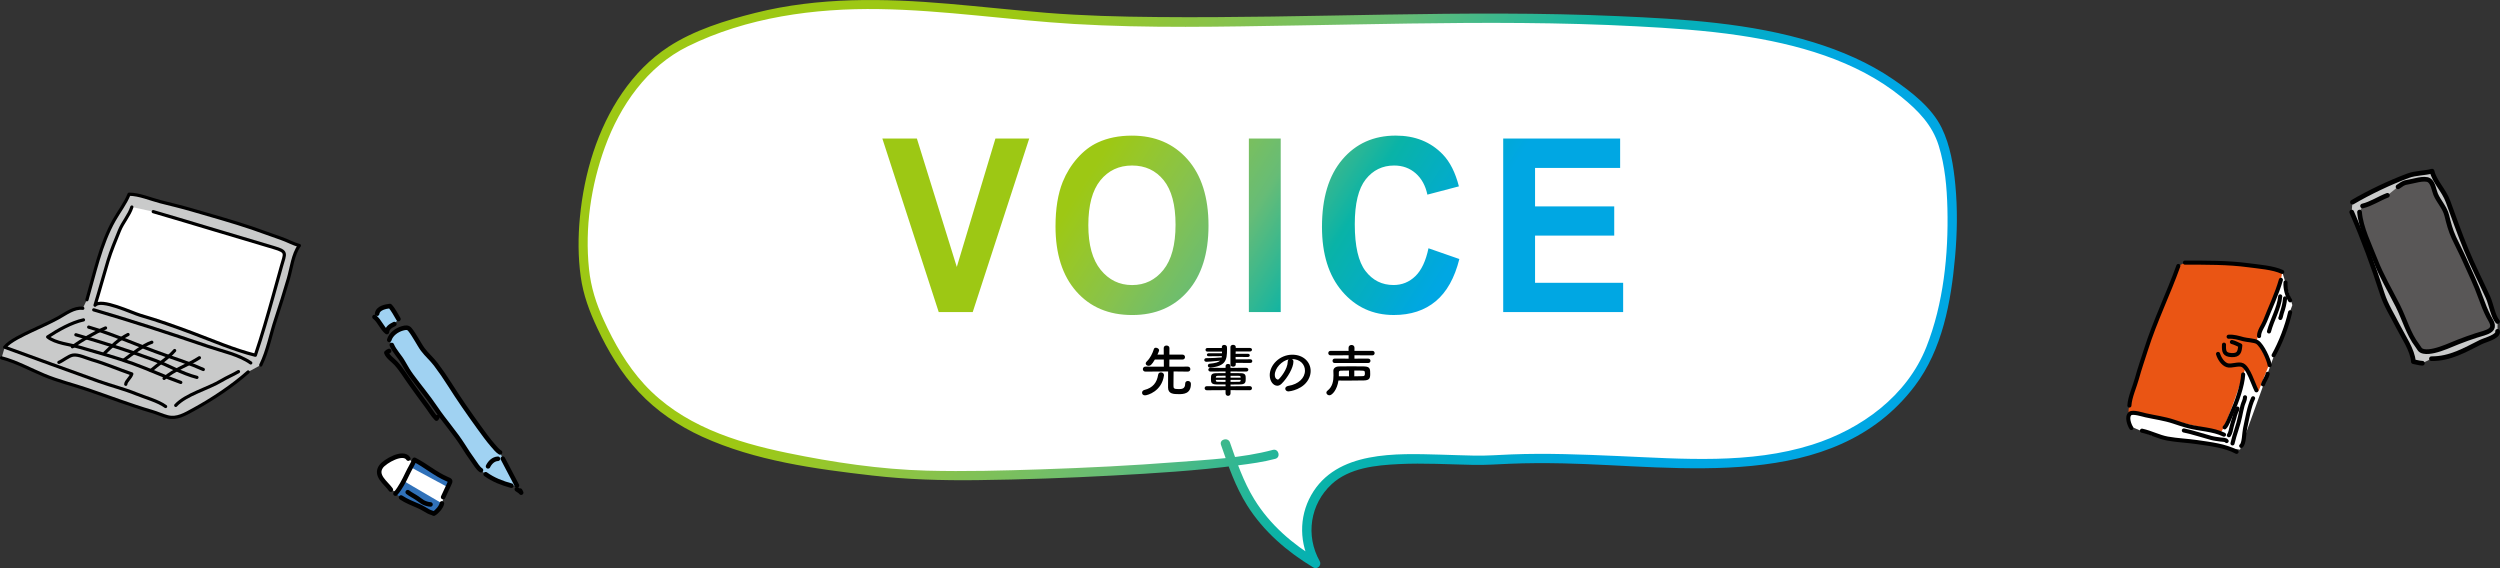 <?xml version="1.0" encoding="utf-8"?>
<!-- Generator: Adobe Illustrator 26.0.3, SVG Export Plug-In . SVG Version: 6.00 Build 0)  -->
<svg version="1.1" id="レイヤー_1" xmlns="http://www.w3.org/2000/svg" xmlns:xlink="http://www.w3.org/1999/xlink" x="0px"
	 y="0px" viewBox="0 0 1071.33 243.5" style="enable-background:new 0 0 1071.33 243.5;" xml:space="preserve">
<rect x="0" y="0" width="1071.33" height="243.5" fill="#333333" stroke="none"/>
<style type="text/css">
	.st0{fill:#C9CACA;}
	.st1{fill:#FFFFFF;}
	.st2{fill:none;stroke:#000000;stroke-width:1.383;stroke-linecap:round;stroke-linejoin:round;stroke-miterlimit:10;}
	.st3{fill:#595757;}
	.st4{fill:none;stroke:#000000;stroke-width:2.01;stroke-linecap:round;stroke-linejoin:round;stroke-miterlimit:10;}
	.st5{fill:#EA5514;}
	.st6{fill:none;stroke:#000000;stroke-width:1.75;stroke-linecap:round;stroke-linejoin:round;stroke-miterlimit:10;}
	.st7{fill:#A0D2F2;}
	.st8{fill:#3071B9;}
	.st9{fill:none;stroke:#000000;stroke-width:1.95;stroke-linecap:round;stroke-linejoin:round;stroke-miterlimit:10;}
	.st10{fill:url(#SVGID_1_);}
	.st11{fill:url(#SVGID_00000039095343390625670970000004765612295785522621_);}
</style>
<g>
	<g>
		<path class="st0" d="M35.48,132.12c-3.72-0.49-7.3,2.32-10.4,4.03c-3.87,2.13-7.81,3.82-11.74,5.69
			c-3.21,1.54-9.17,4.25-11.32,6.95l-1.33,4.57c6.34,1.67,12.11,4.88,18.12,7.4c6.11,2.57,12.65,4.12,18.93,6.27
			c9.14,3.12,18.1,6.59,27.36,9.29c2.26,0.66,4.48,1.71,6.7,2.28c4.01,1.03,7.4-1.05,11.35-3.22c7.95-4.35,16.48-10.03,23.19-15.99
			l5.4-2.96c3-6.11,4.21-13.13,6.44-19.75c1.91-5.69,3.67-11.44,5.37-17.19c1.29-4.36,1.98-10.7,4.74-14.26
			c-2.73-0.75-5.18-2.17-7.85-3.08c-4.16-1.41-8.27-3.01-12.46-4.42c-8.51-2.88-17.2-5.27-25.84-7.8c-4.44-1.3-8.9-2.32-13.38-3.48
			c-4.24-1.09-9.08-3.21-13.45-3.23c-1.58,3.97-4.28,7.39-6.39,11.11c-5.83,10.3-8.38,22.8-11.68,34.12L35.48,132.12z"/>
		<path class="st1" d="M56.5,88.72c-1.09,3.52-3.89,6.56-5.31,10.08c-1.74,4.32-3.57,8.6-4.93,13.08
			c-1.9,6.29-3.59,12.64-5.53,18.91c2.69-3.01,15.73,3.25,19.32,4.3c7.57,2.21,14.87,4.79,22.21,7.54c8.85,3.32,17.98,7.3,27.16,9.6
			c2.84-8.37,5.26-16.87,7.64-25.38c1.19-4.26,2.36-8.53,3.56-12.79c1.56-5.52,2.6-6.24-3.18-7.93
			c-17.28-5.07-34.48-10.39-51.77-15.43"/>
		<path class="st2" d="M35.48,132.12c-3.72-0.49-7.3,2.32-10.4,4.03c-3.87,2.13-7.81,3.82-11.74,5.69
			c-3.21,1.54-9.17,4.25-11.32,6.95c13.44,4.87,27.02,9.89,40.47,14.68c5.24,1.86,10.7,3.2,15.84,5.3
			c3.75,1.53,9.52,3.09,12.64,5.43"/>
		<path class="st2" d="M40.17,132.78c16.36,4.8,32.7,10.11,48.84,15.61c6.06,2.06,13.42,3.57,18.45,7.14"/>
		<path class="st2" d="M37.25,128.45c3.3-11.32,5.85-23.82,11.68-34.12c2.11-3.72,4.8-7.14,6.39-11.11
			c4.37,0.02,9.21,2.14,13.45,3.23c4.48,1.15,8.94,2.18,13.38,3.48c8.64,2.53,17.33,4.93,25.84,7.8c4.19,1.42,8.3,3.01,12.46,4.42
			c2.68,0.91,5.12,2.33,7.85,3.08c-2.76,3.57-3.45,9.9-4.74,14.26c-1.71,5.76-3.46,11.5-5.37,17.19
			c-2.22,6.62-3.43,13.65-6.44,19.75"/>
		<path class="st2" d="M75.31,173.72c4.36-4.72,13.86-7.15,19.55-10.59c2.44-1.47,5.02-2.5,7.33-3.89"/>
		<path class="st2" d="M0.69,153.36c6.34,1.67,12.11,4.88,18.12,7.4c6.11,2.57,12.65,4.12,18.93,6.27
			c9.14,3.12,18.1,6.59,27.36,9.29c2.26,0.66,4.48,1.71,6.7,2.28c4.01,1.03,7.4-1.05,11.35-3.22c7.95-4.35,16.48-10.03,23.19-15.99"
			/>
		<path class="st2" d="M56.5,88.72c-1.09,3.52-3.89,6.56-5.31,10.08c-1.74,4.32-3.57,8.6-4.93,13.08
			c-1.9,6.29-3.59,12.64-5.53,18.91c2.69-3.01,15.73,3.25,19.32,4.3c7.57,2.21,14.87,4.79,22.21,7.54c8.85,3.32,17.98,7.3,27.16,9.6
			c2.84-8.37,5.26-16.87,7.64-25.38c1.19-4.26,2.36-8.53,3.56-12.79c1.56-5.52,2.6-6.24-3.18-7.93
			c-17.28-5.07-34.48-10.39-51.77-15.43"/>
		<path class="st2" d="M25.24,155.28c1.64-0.66,4.19-2.8,6-3.1c2.36-0.39,5.76,1.3,8.18,2c5.82,1.68,11.37,4.12,17.06,6.06
			c-0.55,1.8-2.47,3.01-2.59,4.44"/>
		<path class="st2" d="M35.77,137.08c-5.09,1.09-11.02,4.43-15.34,7.31c3.27,2.69,9.72,3.26,13.76,4.44
			c7.69,2.24,15.45,4.34,22.94,7.04c6.82,2.46,13.7,5.7,20.34,8.01"/>
		<path class="st2" d="M32.52,143.46c11.46,3.34,22.61,6.79,33.74,10.9c6.07,2.24,11.77,5.75,18.13,7.36"/>
		<path class="st2" d="M38.01,140.18c11.17,3.24,21.63,8.15,32.55,11.93c5.74,1.99,11.04,3.75,16.56,6.22"/>
		<path class="st2" d="M85.45,153.31c-4.76,3.12-10.83,5.01-15.13,8.84"/>
		<path class="st2" d="M74.84,150.22c-2.82,3.27-7.05,5.81-10.16,8.55"/>
		<path class="st2" d="M65.06,146.67c-3.8,1.19-8.68,5.28-12,7.66"/>
		<path class="st2" d="M54.87,143.35c-3.74,1.83-7.02,5.02-9.98,7.9"/>
		<path class="st2" d="M45.23,140.54c-4.86,2.03-9.9,5.1-14.21,8.06"/>
	</g>
	<g>
		<path class="st0" d="M1008.1,86.64c7.22-4.23,15.91-8.37,23.77-11.31c3.36-1.26,7.13-1.08,10.34-1.99c1.1,4.6,5.06,8.1,6.85,12.99
			c2.53,6.91,4.98,13.87,7.72,20.52c2.83,6.9,6.31,13.72,9.44,20.59c1.23,2.71,2.21,8.35,4.06,10.32v4.23
			c0.54,2.27-5.39,3.7-7.23,4.62c-6.7,3.35-13.1,7.18-21.1,7.1l-3.91,1.95c-1.41-0.05-2.52-0.47-3.86-0.68
			c-0.24-4.83-4.43-10.87-6.64-15.25c-2.33-4.62-5.1-8.87-6.66-13.74c-3.83-11.94-8.1-23.52-13.12-35.11L1008.1,86.64z"/>
		<path class="st3" d="M1012.44,88.27c3.72-0.89,7.11-3.23,10.64-4.56l4.56-3.69c1.53-0.92,1.96-1.67,3.96-1.96
			c2.31-0.34,7.3-2.07,9.3-0.87c1.76,1.06,2.15,4.36,2.85,6.02c1.35,3.2,3.91,5.62,4.78,9.11c0.85,3.42,1.55,6.24,3.04,9.49
			c1.48,3.22,3.14,6.3,4.56,9.52c2.37,5.37,4.95,10.57,6.96,16.28c0.95,2.69,2.04,5.44,3.31,7.92c1.02,1.99,2.85,4.1,0.87,5.85
			c-1.31,1.15-4.38,1.75-6.1,2.34c-2.56,0.88-5.16,1.73-7.7,2.76c-3.26,1.32-6.99,3.02-10.39,3.79c-1.29,0.29-3.12,0.58-4.48,0.27
			c-1.78-0.41-1.71-1.2-2.76-2.56c-3.74-4.84-5.49-11.45-8.32-17.03c-3.27-6.45-6.96-12.72-9.6-19.48
			c-2.44-6.26-6.26-13.92-6.78-20.62L1012.44,88.27z"/>
		<path class="st4" d="M1007.78,90.88c5.03,11.6,9.29,23.17,13.12,35.11c1.56,4.86,4.33,9.12,6.66,13.74
			c2.21,4.39,6.4,10.42,6.64,15.25c1.33,0.21,2.45,0.63,3.86,0.68"/>
		<path class="st4" d="M1041.96,153.71c7.99,0.08,14.39-3.75,21.1-7.1c1.84-0.92,7.77-2.35,7.23-4.62"/>
		<path class="st4" d="M1008.1,86.64c7.22-4.23,15.91-8.37,23.77-11.31c3.36-1.26,7.13-1.08,10.34-1.99c1.1,4.6,5.06,8.1,6.85,12.99
			c2.53,6.91,4.98,13.87,7.72,20.52c2.83,6.9,6.31,13.72,9.44,20.59c1.23,2.71,2.21,8.35,4.06,10.32"/>
		<path class="st4" d="M1011.14,90.88c0.52,6.7,4.34,14.36,6.78,20.62c2.63,6.76,6.33,13.03,9.6,19.48
			c2.82,5.58,4.58,12.18,8.32,17.03c1.05,1.36,0.98,2.15,2.76,2.56c1.36,0.31,3.19,0.02,4.48-0.27c3.41-0.77,7.14-2.48,10.39-3.79
			c2.54-1.03,5.13-1.88,7.7-2.76c1.72-0.59,4.79-1.19,6.1-2.34c1.98-1.74,0.15-3.85-0.87-5.85c-1.26-2.48-2.36-5.23-3.31-7.92
			c-2.01-5.72-4.59-10.91-6.96-16.28c-1.42-3.22-3.08-6.29-4.56-9.52c-1.49-3.25-2.19-6.06-3.04-9.49c-0.87-3.5-3.43-5.91-4.78-9.11
			c-0.7-1.67-1.08-4.97-2.85-6.02c-2-1.2-6.99,0.53-9.3,0.87c-1.99,0.29-2.43,1.04-3.96,1.96"/>
		<path class="st4" d="M1012.44,88.27c3.72-0.89,7.11-3.23,10.64-4.56"/>
	</g>
	<g>
		<path class="st1" d="M978,116.52l4.34,14.22l-22.42,61.96l-38.04-6.17l-7.93-3.4c0,0-2.9-3.4-1.39-5.67
			c1.51-2.27,48.24-57.56,48.24-57.56"/>
		<path class="st5" d="M912.51,173.79c0.21-3.63,2.27-8.08,3.24-11.63c1.14-4.2,2.61-8.34,3.91-12.47
			c3.86-12.22,9.53-23.7,13.83-35.72l2.84-1.42c8.96,0,18.37-0.08,27.23,1.12c4.19,0.57,10.57,1.01,14.45,2.85l-0.57,3.4
			c-1.72,6.08-4.57,11.92-6.8,17.67c-0.77,2-3.49,6.25-3.42,8.39l5.16,10.2l-4.53,11.46l-5.54-10.08c0,0-7.68,23.55-10.33,27.33
			c-3.27,0.13-37.66-9.7-39.42-7.43C911.68,176.59,912.51,173.79,912.51,173.79z"/>
		<path class="st6" d="M933.49,113.97c-4.3,12.03-9.97,23.5-13.83,35.72c-1.3,4.13-2.77,8.27-3.91,12.47
			c-0.96,3.55-3.03,8-3.24,11.63"/>
		<path class="st6" d="M953.05,186.26c-4.62-2.3-10.65-2.34-15.66-3.72c-2.02-0.56-3.9-1.18-5.92-1.86
			c-3.8-1.28-8.05-1.84-11.96-2.71c-1.22-0.27-5.55-1.68-6.67-0.75c-1.69,1.4-0.34,4.89,0.51,6.2"/>
		<path class="st6" d="M917.9,184.56c3.85,0.84,7.2,2.7,10.98,3.39c4.17,0.76,8.59,0.9,12.87,1.54c5.52,0.83,11.72,1.49,16.69,4.14"
			/>
		<path class="st6" d="M936.32,112.55c8.96,0,18.37-0.08,27.23,1.12c4.19,0.57,10.57,1.01,14.45,2.85"/>
		<path class="st6" d="M977.44,119.92c-1.72,6.08-4.57,11.92-6.8,17.67c-0.77,2-2.64,4.29-2.56,6.43"/>
		<path class="st6" d="M961.27,160.46c-0.22,4.74-2.85,12.05-4.8,16.39c-0.8,1.77-2.02,5.27-3.14,6.29"/>
		<path class="st6" d="M979.42,121.05c-0.19,2.58,0.66,5.66,1.99,7.66"/>
		<path class="st6" d="M955.04,144.3c2.18-0.15,4.23,0.48,6.3,1.05c1.48,0.41,4.84,0.51,6,1.28c2.12,1.4,4.88,7.34,5.28,9.86"/>
		<path class="st6" d="M950.5,151.67c0.62,1.99,2.05,4.23,3.92,4.84c1.83,0.6,4.85-0.88,6.58-0.04c2.52,1.21,4.52,7.96,5.95,10.8"/>
		<path class="st6" d="M953.05,147.7c-0.11,2.96,0.12,4.32,3.25,4.47c3.13,0.15,3.5-1.42,3.73-4.14c-1.12-0.51-2.33-1.15-3.58-1.47"
			/>
		<path class="st6" d="M965.53,170.67c-1.71,3.49-2.58,9.03-3.46,13.03c-0.42,1.89-0.36,6.46-1.64,7.39"/>
		<path class="st6" d="M981.4,133.81c-1.41,6.1-4.01,12.93-7.09,18.43"/>
		<path class="st6" d="M971.76,160.18c-0.31,1.61-1.51,3.02-1.98,4.54"/>
		<path class="st6" d="M977.15,127.01c-0.49,5.12-3.53,10.07-4.82,15.03"/>
		<path class="st6" d="M979.21,127.87c-0.12,2.08-0.74,4.38-1.42,6.34c-0.23,0.65-0.28,1.49-0.6,2.07"/>
		<path class="st6" d="M955.15,186.52c0.67-0.91,0.91-2.53,1.17-3.62c0.3-1.24,0.69-2.45,1.07-3.66c0.28-0.89,0.47-1.85,0.85-2.71
			c0.22-0.5,0.53-0.89,0.57-1.46"/>
		<path class="st6" d="M956.7,190.02c0.87-3.88,2.46-7.67,3.25-11.58c0.32-1.57,0.64-3.13,1.05-4.68c0.3-1.14,1.05-2.34,1.07-3.51"
			/>
		<path class="st6" d="M935.85,184.47c3.97,0.82,7.81,2.15,11.75,3.2c1.3,0.35,2.67,0.49,4.01,0.68c0.63,0.09,2.21,0.04,2.58,0.66"
			/>
	</g>
	<g>
		<path class="st7" d="M170.75,136.7c-1.13-1.8-2.17-4.05-3.65-5.57c-1.83,0.24-5.18,0.82-5.48,3.28l-1.14,1.43
			c2.19,1.63,3.2,4.86,5.32,6.46c0.19-1.85,1.64-2.66,3.18-3.43L170.75,136.7z"/>
		<path class="st7" d="M219.13,208.13c-3.88-1.05-7.76-2.53-11.02-4.91l-2-1.71c-1.33-0.83-2.46-2.91-3.42-4.2
			c-1.51-2.04-2.84-4.12-4.2-6.27c-3.6-5.68-8.08-10.62-11.82-16.17c-3.15-4.68-6.87-9.14-10.23-13.68
			c-1.34-1.81-2.58-3.87-3.66-5.83c-1.42-2.58-3.77-4.84-4.9-7.52l-1.08-2.17c0.7-2.47,3.28-4.28,5.65-4.94
			c1.36-0.38,2.36-0.54,3.22,0.5c1.06,1.27,2.03,3,2.92,4.41c0.86,1.38,1.62,2.85,2.59,4.14c1.69,2.26,3.86,4.09,5.58,6.36
			c2.09,2.75,4.05,5.63,5.91,8.56c4.01,6.32,8.21,12.37,12.59,18.41c1.89,2.61,3.81,5.29,5.92,7.72c0.82,0.95,2.06,2.47,3.09,3.05
			l1.2,2.68c1.96,3.86,4.1,7.64,6.05,11.53L219.13,208.13z"/>
		<path class="st1" d="M167.47,209.82c-2.07-2.92-6.95-6.05-4.11-9.97c1.53-2.11,9.39-6.79,11.6-3.33l3.25,2.8l-5.64,12.71
			L167.47,209.82z"/>
		<path class="st8" d="M171.86,213.19c2.2,1.51,5.11,2.63,7.56,3.7c1.46,0.64,2.68,1.45,4.06,2.21c0.97,0.54,1.51,0.53,2.42,1.01
			c1.36-0.76,3.2-2.86,3.48-4.4l0.52-2.68c0.73-1.72,1.63-3.4,2.39-5.14c0.84-1.94,1.07-1.86-0.68-2.6c-4.94-2.09-9.28-5.88-14-8.26
			c-0.85,2.05-2.07,3.95-3.01,5.95c-1.33,2.81-3.05,6.25-5.13,8.56L171.86,213.19z"/>
		<polyline class="st1" points="191.51,208.57 176.34,200.4 173.28,206.28 189.39,215.71 		"/>
		<path class="st9" d="M160.48,135.84c2.19,1.63,3.2,4.86,5.32,6.46c0.19-1.85,1.64-2.66,3.18-3.43"/>
		<path class="st9" d="M161.62,134.42c0.3-2.47,3.65-3.05,5.48-3.28c1.48,1.52,2.52,3.77,3.65,5.57"/>
		<path class="st9" d="M166.81,145.66c0.7-2.47,3.28-4.28,5.65-4.94c1.36-0.38,2.36-0.54,3.22,0.5c1.06,1.27,2.03,3,2.92,4.41
			c0.86,1.38,1.62,2.85,2.59,4.14c1.69,2.26,3.86,4.09,5.58,6.36c2.09,2.75,4.05,5.63,5.91,8.56c4.01,6.32,8.21,12.37,12.59,18.41
			c1.89,2.61,3.81,5.29,5.92,7.72c0.82,0.95,2.06,2.47,3.09,3.05"/>
		<path class="st9" d="M215.48,196.54c1.96,3.86,4.1,7.64,6.05,11.53"/>
		<path class="st9" d="M167.89,147.83c1.13,2.69,3.48,4.95,4.9,7.52c1.08,1.96,2.32,4.03,3.66,5.83c3.37,4.55,7.08,9,10.23,13.68
			c3.74,5.55,8.22,10.49,11.82,16.17c1.36,2.15,2.69,4.23,4.2,6.27c0.95,1.28,2.08,3.37,3.42,4.2"/>
		<path class="st9" d="M208.12,203.22c3.26,2.38,7.14,3.86,11.02,4.91"/>
		<path class="st9" d="M209.14,199.85c0.79-1.63,2.29-3.18,4.23-3.25"/>
		<path class="st9" d="M166.75,150.4c-0.44,0.18-0.85,0.42-1.18,0.76c0.58,1.7,2.94,3.26,4.14,4.58c2.43,2.66,4.26,5.82,6.37,8.72
			c2.25,3.09,4.43,6.24,6.75,9.28c1.38,1.8,2.68,4.1,4.23,5.65c0.1-0.2,0.33-0.47,0.4-0.66"/>
		<path class="st9" d="M221.47,209.67c0.62,0.42,1.44,0.88,1.87,1.45c-0.15-0.29-0.28-0.59-0.44-0.88"/>
		<path class="st9" d="M169.47,211.54c2.08-2.31,3.8-5.75,5.13-8.56c0.95-2.01,2.16-3.9,3.01-5.95c4.72,2.38,9.06,6.17,14,8.26
			c1.75,0.74,1.52,0.66,0.68,2.6c-0.76,1.74-1.65,3.42-2.39,5.14"/>
		<path class="st9" d="M171.86,213.19c2.2,1.51,5.11,2.63,7.56,3.7c1.46,0.64,2.68,1.45,4.06,2.21c0.97,0.54,1.51,0.53,2.42,1.01
			c1.36-0.76,3.2-2.86,3.48-4.4"/>
		<path class="st9" d="M167.47,209.82c-2.07-2.92-6.95-6.05-4.11-9.97c1.53-2.11,9.39-6.79,11.6-3.33"/>
		<path class="st9" d="M174.72,210.91c1.29,1,2.92,1.77,4.23,2.69c0.72,0.5,1.39,1.06,2.14,1.52c0.84,0.52,2.39,1.03,3.39,1.05"/>
	</g>
	<g>
		<path class="st1" d="M545.99,194.71c-24.89,6.72-133.01,10.63-157.44,8.56c-24.05-2.05-60.03-6.94-82.08-15.89
			c-28.23-11.45-41.15-29.06-52.14-55.3c-11-26.24-3.03-95.33,41.88-115.04c61.89-27.16,114.22-9.84,178.01-8.11
			c83.96,2.27,168.24-4.95,251.88,2.08c37.8,3.18,77.86,12.52,101.1,39.79c14.85,17.42,11.1,82.48-3.99,107.25
			c-17.49,28.72-49.95,39.29-82.76,40.33c-32.81,1.04-67.51-3.48-100.25-1.22c-15.32,1.06-52.33-4.31-67.67,6.35
			c-12.42,8.64-16.3,24.91-8.67,38c-28-16.67-33.33-36-38.67-51.33"/>
		<g>
			<linearGradient id="SVGID_1_" gradientUnits="userSpaceOnUse" x1="318.833" y1="-40.281" x2="768.065" y2="246.337">
				<stop  offset="0.236" style="stop-color:#9DC814"/>
				<stop  offset="0.288" style="stop-color:#97C729"/>
				<stop  offset="0.378" style="stop-color:#87C24D"/>
				<stop  offset="0.495" style="stop-color:#67BC76"/>
				<stop  offset="0.636" style="stop-color:#09B3A7"/>
				<stop  offset="0.795" style="stop-color:#00A8DD"/>
				<stop  offset="0.815" style="stop-color:#00A7E3"/>
			</linearGradient>
			<path class="st10" d="M545.46,192.79c-13.2,3.52-27.42,4.17-40.98,5.22c-19.38,1.51-38.8,2.47-58.22,3.12
				c-16.32,0.54-32.69,0.99-49.03,0.56c-20-0.53-40.25-3.55-59.81-7.59c-22.55-4.66-45.35-11.99-61.36-29.44
				c-7.39-8.05-12.85-17.64-17.37-27.53c-3.25-7.1-5.47-14.08-6.28-21.87c-1.82-17.49,0.8-35.68,6.8-52.16
				c6.51-17.89,18.1-34.62,35.53-43.23c25.23-12.46,54.3-16.42,82.15-15.97c27.87,0.44,55.5,4.72,83.29,6.37
				c31.84,1.9,63.9,1.17,95.77,0.64c32.17-0.53,64.34-1.33,96.51-1.05c16.25,0.14,32.5,0.55,48.72,1.41
				c14.73,0.78,29.51,1.72,44.1,3.89c24.48,3.65,50.07,10.58,69.63,26.46c7.12,5.78,13.15,11.94,15.9,20.81
				c2.68,8.64,3.5,17.83,3.72,26.83c0.5,19.78-1.68,40.87-9,59.4c-8.31,21.04-27.95,35.27-48.97,41.91
				c-26.71,8.43-55.46,6.06-83.01,4.86c-15.28-0.66-30.6-1.3-45.89-0.7c-5.22,0.21-10.4,0.61-15.62,0.52
				c-4.86-0.08-9.71-0.29-14.57-0.42c-19.05-0.5-44.77-1.84-55.6,17.39c-5.33,9.46-5.06,20.86,0.24,30.25
				c0.91-0.9,1.81-1.81,2.72-2.71c-10.87-6.54-20.61-14.87-27.3-25.75c-4.69-7.62-7.54-16-10.45-24.4c-0.83-2.4-4.67-1.37-3.83,1.06
				c3.1,8.93,6.15,17.88,11.22,25.94c7.05,11.18,17.11,19.81,28.36,26.58c1.73,1.04,3.68-1.01,2.72-2.71
				c-6.16-10.91-4.13-24.48,5.13-33.01c7.6-7,18.83-8.1,28.7-8.59c10.69-0.53,21.37,0.13,32.05,0.34c5.08,0.1,10.1-0.25,15.17-0.47
				c7.78-0.34,15.57-0.34,23.35-0.18c49.88,1.02,115.66,12.87,150.57-33.14c11.87-15.65,15.58-36.14,17.29-55.28
				c0.92-10.26,1.1-20.64,0.12-30.91c-0.79-8.29-2.16-16.88-5.84-24.43c-4.24-8.69-13.04-15.5-20.84-20.83
				c-10.39-7.11-22.12-12.15-34.12-15.85c-27.06-8.33-55.76-9.97-83.87-11.22c-65.82-2.92-131.67,1.03-197.5,0.39
				C480,7.17,464.25,6.75,448.52,5.5c-14.05-1.12-28.06-2.69-42.1-3.89c-27.68-2.37-55.63-2.88-82.77,3.92
				c-12.69,3.18-26.23,7.36-37.26,14.58c-7.82,5.13-14.38,11.92-19.68,19.6c-10.77,15.62-16.39,34.63-18.2,53.39
				c-0.81,8.41-0.82,16.93,0.33,25.32c1.09,7.94,3.72,14.96,7.12,22.2c4.64,9.9,10.32,19.38,17.81,27.4
				c7.66,8.19,17.06,14.51,27.23,19.15c22.59,10.31,48.38,13.81,72.84,16.61c15.02,1.72,29.84,2.15,44.95,1.97
				c19.38-0.23,38.76-0.93,58.11-1.97c17.89-0.96,35.84-2.07,53.61-4.36c5.36-0.69,10.78-1.4,16.01-2.8
				C548.98,195.96,547.94,192.13,545.46,192.79L545.46,192.79z"/>
		</g>
	</g>
</g>
<linearGradient id="SVGID_00000109020431607021600510000000075901782009389186_" gradientUnits="userSpaceOnUse" x1="428.265" y1="19.985" x2="649.072" y2="160.864">
	<stop  offset="0.236" style="stop-color:#9DC814"/>
	<stop  offset="0.288" style="stop-color:#97C729"/>
	<stop  offset="0.378" style="stop-color:#87C24D"/>
	<stop  offset="0.495" style="stop-color:#67BC76"/>
	<stop  offset="0.636" style="stop-color:#09B3A7"/>
	<stop  offset="0.795" style="stop-color:#00A8DD"/>
	<stop  offset="0.815" style="stop-color:#00A7E3"/>
</linearGradient>
<path style="fill:url(#SVGID_00000109020431607021600510000000075901782009389186_);" d="M402.27,133.72l-24.15-74.34h14.8
	l17.1,55.02l16.55-55.02h14.48l-24.2,74.34H402.27z M452.32,97.01c0-7.57,1.03-13.93,3.09-19.07c1.54-3.79,3.63-7.18,6.29-10.19
	c2.66-3.01,5.57-5.24,8.74-6.69c4.21-1.96,9.07-2.94,14.57-2.94c9.96,0,17.92,3.4,23.9,10.19c5.98,6.79,8.97,16.24,8.97,28.35
	c0,12-2.97,21.39-8.9,28.17c-5.93,6.78-13.86,10.17-23.79,10.17c-10.05,0-18.04-3.37-23.97-10.12
	C455.28,118.13,452.32,108.84,452.32,97.01z M466.38,96.5c0,8.42,1.77,14.8,5.3,19.14c3.53,4.34,8.02,6.52,13.46,6.52
	c5.44,0,9.9-2.16,13.39-6.47c3.49-4.31,5.23-10.78,5.23-19.4c0-8.52-1.7-14.87-5.09-19.07c-3.4-4.19-7.91-6.29-13.53-6.29
	c-5.62,0-10.16,2.12-13.6,6.36C468.1,81.55,466.38,87.95,466.38,96.5z M535.18,133.72V59.38h13.65v74.34H535.18z M612.15,106.39
	l13.23,4.61c-2.03,8.11-5.4,14.14-10.12,18.08c-4.72,3.94-10.7,5.91-17.95,5.91c-8.97,0-16.35-3.37-22.13-10.12
	c-5.78-6.74-8.67-15.96-8.67-27.66c0-12.37,2.9-21.98,8.71-28.83c5.81-6.85,13.44-10.27,22.91-10.27c8.27,0,14.98,2.69,20.15,8.06
	c3.07,3.18,5.38,7.74,6.91,13.69l-13.51,3.55c-0.8-3.85-2.47-6.9-5-9.13c-2.54-2.23-5.62-3.35-9.24-3.35
	c-5.01,0-9.07,1.98-12.19,5.93c-3.12,3.96-4.68,10.36-4.68,19.22c0,9.4,1.54,16.09,4.61,20.08c3.07,3.99,7.07,5.98,11.99,5.98
	c3.63,0,6.75-1.27,9.36-3.8C609.14,115.82,611.01,111.83,612.15,106.39z M644.17,133.72V59.38h50.11v12.58h-36.46v16.48h33.93v12.53
	h-33.93v20.23h37.75v12.52H644.17z"/>
<g>
	<path d="M489.41,168.3c0-0.5,0.31-1.01,0.96-1.18c3.72-0.91,5.42-3.22,5.93-6.53c0.1-0.7,0.65-1.01,1.18-1.01
		c0.67,0,1.32,0.43,1.32,1.13c0,0.07,0,0.12,0,0.17c-0.94,6.79-7.03,8.54-8.14,8.54C489.81,169.42,489.41,168.87,489.41,168.3z
		 M508.99,159.25l-6.07-0.07c0,1.61-0.05,4.63-0.05,5.95c0,1.2,0.02,1.61,2.16,1.61c1.37,0,2.86-0.05,2.86-2.35
		c0-0.77,0.55-1.13,1.15-1.13c0.48,0,1.3,0.26,1.3,1.3c0,4.3-3.34,4.34-5.16,4.34c-2.26,0-4.63-0.07-4.63-2.83
		c0-0.77,0-4.97,0.02-6.89c-1.61,0-4.54,0.02-9.7,0.07h-0.02c-0.72,0-1.1-0.53-1.1-1.06c0-0.55,0.38-1.08,1.13-1.08l7.87,0.02
		l-0.02-3.05h-3.84c-1.32,2.3-1.99,2.69-2.67,2.69c-0.67,0-1.25-0.43-1.25-1.01c0-0.26,0.14-0.55,0.43-0.84
		c1.54-1.46,2.47-3.46,3.07-5.33c0.12-0.41,0.48-0.58,0.86-0.58c0.65,0,1.39,0.48,1.39,1.1c0,0.36-0.62,1.63-0.72,1.85h2.71
		l-0.02-2.83c0-0.72,0.6-1.06,1.2-1.06c0.62,0,1.25,0.36,1.25,1.06l-0.02,2.83h5.59c0.74,0,1.1,0.53,1.1,1.06s-0.36,1.06-1.1,1.06
		h-5.59l-0.02,3.05l7.9-0.02c0.74,0,1.1,0.53,1.1,1.08c0,0.53-0.36,1.06-1.08,1.06H508.99z"/>
	<path d="M517.97,152.67c-0.53,0-0.77-0.31-0.77-0.62c0-0.34,0.29-0.67,0.77-0.67l5.69,0.02v-0.74l-6.22,0.02
		c-0.55,0-0.84-0.38-0.84-0.77c0-0.41,0.29-0.79,0.84-0.79l6.17,0.02l-0.02-0.38c0-0.02,0-0.05,0-0.07c0-0.6,0.5-0.89,1.03-0.89
		c0.58,0,1.15,0.34,1.18,0.96c0,0.29,0.02,0.6,0.02,0.91c0,4.63-0.53,7.22-7.13,7.85c-0.05,0-0.1,0-0.14,0
		c-0.62,0-0.94-0.41-0.94-0.82c0-0.38,0.26-0.79,0.79-0.84c2.52-0.24,3.82-0.65,4.49-1.3c-3.17,0.36-5.71,0.48-5.88,0.48
		c-0.62,0-0.94-0.38-0.94-0.77c0-0.41,0.31-0.79,0.91-0.79c0.14,0,0.31,0,0.48,0c1.97,0,4.15-0.14,6.1-0.31
		c0.02-0.17,0.02-0.36,0.05-0.55L517.97,152.67z M527.33,167.19v1.34c0,0.74-0.53,1.1-1.06,1.1c-0.55,0-1.08-0.36-1.08-1.1v-1.34
		l-8.02,0.05c-0.62,0-0.94-0.43-0.94-0.89c0-0.43,0.31-0.86,0.94-0.86l8.02,0.05v-0.77c-1.44,0-2.78,0-3.86-0.02
		c-2.35-0.02-2.4-0.98-2.4-2.38c0-1.7,0.07-2.42,2.35-2.45c1.06,0,2.42-0.02,3.91-0.02v-0.72l-6.43,0.05
		c-0.62,0-0.96-0.41-0.96-0.82c0-0.38,0.34-0.79,0.96-0.79l6.43,0.02l0.02-0.82c0-0.58,0.53-0.86,1.06-0.86
		c0.5,0,1.03,0.29,1.03,0.86v0.82l6.72-0.02c0.62,0,0.94,0.41,0.94,0.79c0,0.41-0.31,0.82-0.94,0.82l-6.7-0.05v0.72
		c1.56,0,3.07,0.02,4.37,0.02c2.14,0.02,2.14,1.03,2.14,2.3c0,1.46-0.02,2.45-2.26,2.52c-1.22,0.02-2.71,0.05-4.25,0.05v0.74
		l8.28-0.05c0.6,0,0.91,0.43,0.91,0.89c0,0.43-0.31,0.86-0.91,0.86L527.33,167.19z M525.19,161.02c-1.25,0-2.4,0-3.19,0.02
		c-0.82,0.02-0.91,0.22-0.96,0.62c0,0.05-0.02,0.12-0.02,0.17h4.18V161.02z M525.19,162.78h-4.18c0,0.07,0.02,0.17,0.02,0.24
		c0.07,0.53,0.22,0.58,0.98,0.6c0.89,0.02,1.99,0.02,3.17,0.02V162.78z M529.56,155.5v0.67v0.02c0,0.62-0.55,0.94-1.13,0.94
		c-0.58,0-1.15-0.31-1.15-0.96v-7.46c0-0.62,0.58-0.94,1.13-0.94c0.58,0,1.15,0.31,1.15,0.91v0.02v0.41h6.07
		c0.6,0,0.89,0.38,0.89,0.74c0,0.38-0.29,0.77-0.89,0.77l-6.1-0.02l-0.02,1.03l5.26-0.02c0.53,0,0.79,0.34,0.79,0.67
		c0,0.36-0.26,0.7-0.79,0.7l-5.28-0.02l0.02,1.03l6.29-0.02c0.58,0,0.84,0.38,0.84,0.77c0,0.41-0.26,0.79-0.84,0.79L529.56,155.5z
		 M531.65,161.65c-0.02-0.38-0.05-0.58-0.91-0.6c-0.84-0.02-2.06-0.02-3.41-0.02v0.82h4.32V161.65z M531.65,162.78h-4.32v0.86
		c1.25,0,2.42-0.02,3.43-0.02c0.77,0,0.86-0.17,0.89-0.62V162.78z"/>
	<path d="M559.22,158.81c0-2.66-2.09-4.94-5.57-4.94c-0.02,0-0.02,0-0.05,0c0.38,0.17,0.67,0.53,0.67,1.01c0,0.05,0,0.1,0,0.12
		c0,2.52-2.47,6.89-5.11,9.48c-0.6,0.58-1.22,0.82-1.8,0.82c-1.7,0-3.24-1.92-3.24-4.54c0-4.34,4.27-8.76,9.67-8.76
		c4.85,0,7.87,3.22,7.87,6.96c0,0.89-0.17,1.8-0.53,2.71c-2.11,5.33-8.64,6.07-8.98,6.07c-0.84,0-1.37-0.58-1.37-1.18
		c0-0.53,0.41-1.03,1.32-1.2C556.49,164.65,559.22,161.96,559.22,158.81z M552.29,153.99c-3,0.6-6,3.79-6,6.65
		c0,1.8,1.2,2.02,1.27,2.02c0.14,0,0.31-0.05,0.46-0.19c0.72-0.65,3.72-4.2,3.82-7.44C551.83,154.54,552.02,154.18,552.29,153.99z"
		/>
	<path d="M569.69,169.4c-0.7,0-1.3-0.55-1.3-1.15c0-0.29,0.14-0.58,0.48-0.84c2.23-1.7,2.57-4.3,2.57-6.53
		c0-0.67-0.02-1.32-0.05-1.9c0-0.02,0-0.05,0-0.1c0-1.03,0.86-1.82,2.4-1.85c1.63-0.05,3.48-0.05,5.35-0.05c1.9,0,3.79,0,5.5,0.05
		c2.54,0.07,2.54,1.2,2.54,3.26c0,1.85-0.38,2.69-2.71,2.74c-1.94,0.05-4.18,0.07-6.58,0.07c-1.37,0-2.83-0.02-4.32-0.02
		C573.02,166.95,570.91,169.4,569.69,169.4z M571.99,155.57c-0.65,0-0.96-0.48-0.96-0.96c0-0.46,0.31-0.94,0.96-0.94l5.93,0.02
		v-1.44l-7.73,0.02c-0.65,0-0.98-0.48-0.98-0.96s0.34-0.96,0.98-0.96l7.71,0.02v-1.34c0-0.82,0.65-1.2,1.27-1.2
		c0.65,0,1.27,0.38,1.27,1.2l-0.02,1.32h7.71c0.62,0,0.94,0.48,0.94,0.96s-0.31,0.96-0.94,0.96l-7.71-0.02v1.44l5.86-0.02
		c0.67,0,1.01,0.48,1.01,0.94c0,0.48-0.34,0.96-1.01,0.96H571.99z M578.09,158.79c-1.18,0-2.3,0.02-3.41,0.05
		c-0.55,0-0.94,0.17-0.94,0.74c0,0.34,0,0.7,0,1.08c0,0.19,0,0.38,0,0.58c1.51,0.02,2.98,0.02,4.34,0.02V158.79z M580.37,161.26
		c1.32-0.02,2.54-0.05,3.67-0.07c0.65-0.02,0.86-0.26,0.86-1.18c0-0.22-0.02-0.43-0.05-0.62c-0.1-0.6-0.34-0.6-4.49-0.6V161.26z"/>
</g>
</svg>
